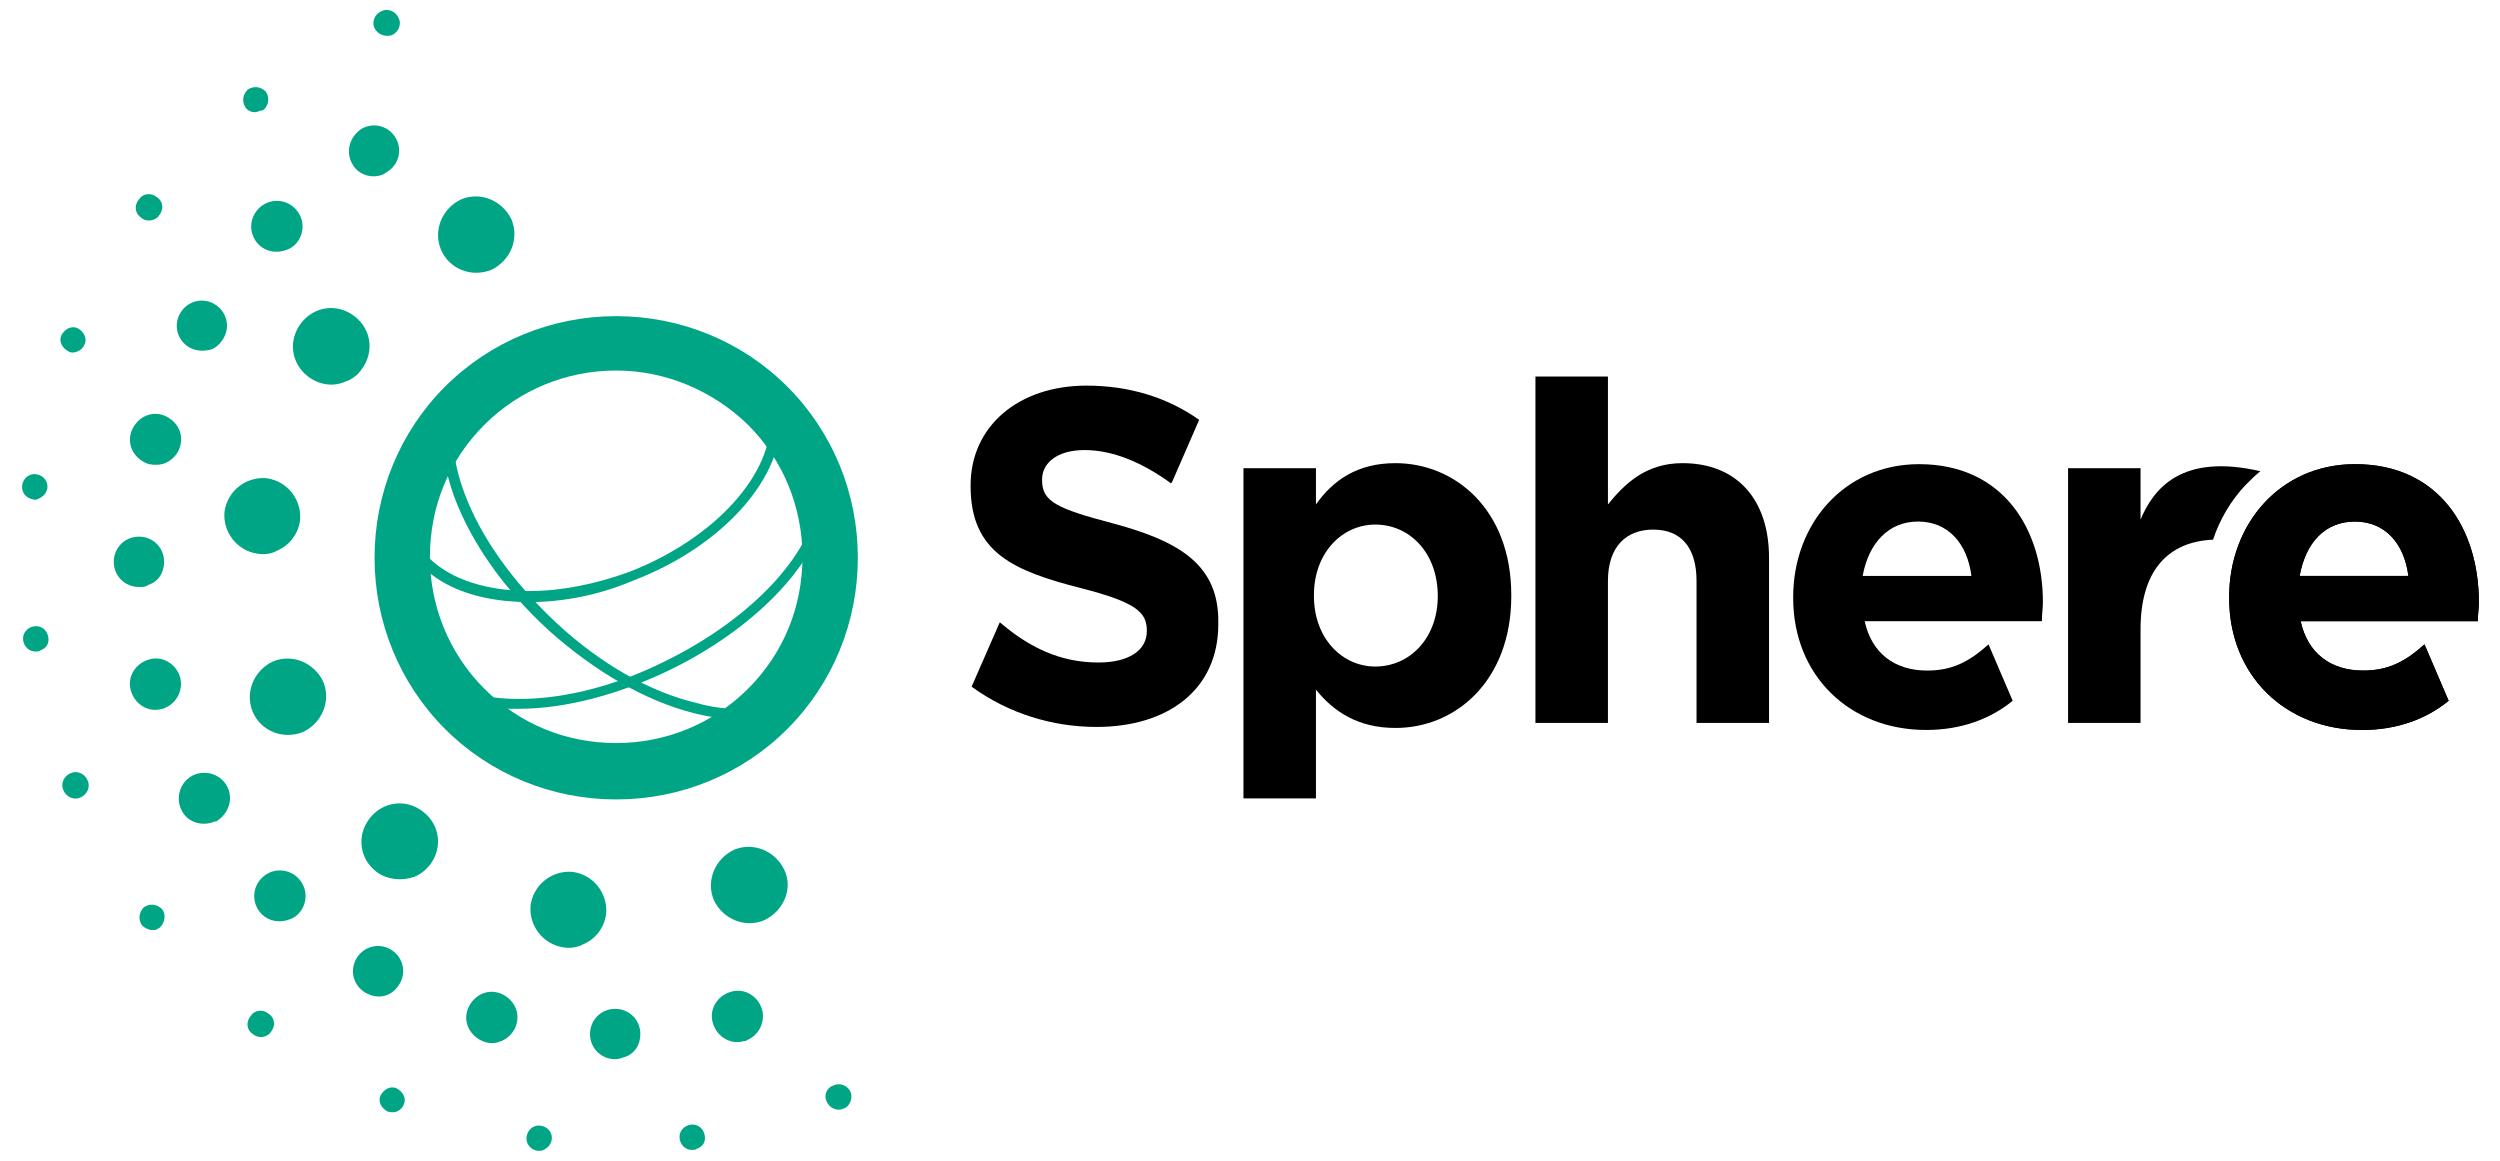 <?xml version="1.0" encoding="utf-8"?>
<!-- Generator: Adobe Illustrator 21.0.2, SVG Export Plug-In . SVG Version: 6.00 Build 0)  -->
<svg version="1.1" id="Layer_1" xmlns="http://www.w3.org/2000/svg" xmlns:xlink="http://www.w3.org/1999/xlink" x="0px" y="0px"
	 viewBox="0 0 248.3 115.3" style="enable-background:new 0 0 248.3 115.3;" xml:space="preserve">
<style type="text/css">
	.st0{fill:#00A585;}
</style>
<g>
	<path class="st0" d="M73.1,71.4c-1.3,0-2.8-0.2-4.3-0.6c-4.7-1.2-9.7-4.1-14.2-8.1c-4.5-4.1-7.8-8.8-9.5-13.4
		c-1.7-4.7-1.4-8.7,0.8-11.2c1.6-1.8,4-2.7,7-2.6l4.3,0.1L53,36.4c-1.3,0.3-5,1.3-6.1,2.5l-0.2-0.2c-2,2.2-2.2,5.9-0.6,10.2
		c1.6,4.4,4.9,9,9.2,13s9.2,6.8,13.8,7.9c1.4,0.4,2.8,0.6,4.1,0.6l0,0c2.6,0,4.6-0.8,5.9-2.3s1.9-3.7,1.6-6.3l1-0.1
		c0.3,2.9-0.3,5.3-1.9,7.1C78.3,70.5,75.9,71.4,73.1,71.4L73.1,71.4z"/>
	<path class="st0" d="M51.5,70.4c-0.3,0-0.6,0-0.9,0c-5-0.2-8.5-2-10-5.1c-1-2.1-0.9-4.7,0.3-7.5l0.9,0.4c-1.1,2.5-1.2,4.8-0.3,6.7
		c1.3,2.7,4.5,4.3,9.1,4.5c4.7,0.2,10.2-1.1,15.4-3.7c8-3.9,14-9.9,15.1-15.3l1,0.2c-1.2,5.7-7.4,12-15.7,16
		C61.4,69,56.1,70.4,51.5,70.4"/>
	<path class="st0" d="M52.6,59.8c-6.4,0-11.1-2.4-12.6-6.6l0.9-0.4c1.4,3.7,5.8,5.9,11.7,5.9c3.2,0,6.6-0.7,9.9-1.9
		c8.5-3.3,14.4-9.8,14-15.5l1-0.1c0.5,6.1-5.7,13.1-14.7,16.5C59.5,59.1,55.9,59.8,52.6,59.8"/>
	<path class="st0" d="M69.2,74.6c-5,2.1-10.7,2.3-16.1,0.1C42.3,70.3,37.2,58,41.6,47.3C46,36.5,58.3,31.3,69,35.7
		s15.9,16.7,11.5,27.5C78.3,68.6,74.2,72.5,69.2,74.6 M53.2,36.5c-4.8,2-8.8,5.8-10.9,11C38,57.9,43,69.8,53.4,74
		s22.2-0.7,26.5-11.1c4.2-10.4-0.7-22.2-11.1-26.5C63.6,34.3,58,34.5,53.2,36.5"/>
	<path class="st0" d="M61.2,79.4c-6.4,0-12.5-2.5-17-7s-7-10.6-7-17s2.5-12.5,7-17s10.6-7,17-7s12.5,2.5,17,7s7,10.6,7,17
		s-2.5,12.5-7,17S67.6,79.4,61.2,79.4 M61.2,36.8c-4.9,0-9.6,1.9-13.1,5.4s-5.4,8.1-5.4,13.1c0,4.9,1.9,9.6,5.4,13.1
		s8.1,5.4,13.1,5.4c4.9,0,9.6-1.9,13.1-5.4s5.4-8.1,5.4-13.1c0-4.9-1.9-9.6-5.4-13.1C70.8,38.8,66.1,36.8,61.2,36.8"/>
	<path class="st0" d="M70.9,89.4c-0.8-1.9,0.1-4.1,2-5c1.9-0.8,4.1,0.1,5,2s-0.1,4.1-2,5C74,92.2,71.8,91.3,70.9,89.4"/>
	<path class="st0" d="M56,94.1c-2.1-0.3-3.5-2.2-3.3-4.2c0.3-2.1,2.2-3.5,4.2-3.3c2.1,0.3,3.5,2.2,3.3,4.2c-0.2,1.4-1.1,2.5-2.3,3
		C57.3,94.1,56.7,94.2,56,94.1"/>
	<path class="st0" d="M37.4,86.6c-1.7-1.3-2-3.6-0.7-5.3c1.3-1.7,3.6-2,5.3-0.7s2,3.6,0.7,5.3c-0.4,0.5-1,1-1.6,1.2
		C39.9,87.5,38.5,87.4,37.4,86.6"/>
	<path class="st0" d="M25.1,70.7c-0.8-1.9,0.1-4.1,2-5c1.9-0.8,4.1,0.1,5,2c0.8,1.9-0.1,4.1-2,5l0,0C28.1,73.5,25.9,72.6,25.1,70.7"
		/>
	<path class="st0" d="M25.6,55c-2.1-0.3-3.5-2.2-3.3-4.2c0.3-2.1,2.2-3.5,4.2-3.3c2.1,0.3,3.5,2.2,3.3,4.2l0,0
		c-0.2,1.4-1.1,2.5-2.3,3C27,55,26.3,55.1,25.6,55"/>
	<path class="st0" d="M30.6,37.4c-1.7-1.3-2-3.6-0.7-5.3s3.6-2,5.3-0.7s2,3.6,0.7,5.3l0,0c-0.4,0.6-1,1-1.6,1.2
		C33.2,38.4,31.8,38.3,30.6,37.4"/>
	<path class="st0" d="M43.8,24.8c-0.8-1.9,0.1-4.1,2-5c1.9-0.8,4.1,0.1,5,2c0.8,1.9-0.1,4.1-2,5l0,0C46.8,27.6,44.6,26.7,43.8,24.8"
		/>
	<path class="st0" d="M73.9,103.4L73.9,103.4c-1.3,0.4-2.7-0.4-3.1-1.8c-0.4-1.3,0.4-2.7,1.8-3.1c1.3-0.4,2.7,0.4,3.1,1.8
		c0.3,1.2-0.3,2.5-1.5,3C74.1,103.4,74,103.4,73.9,103.4"/>
	<path class="st0" d="M61.1,105.2c-1.4,0-2.5-1.1-2.5-2.5s1.1-2.5,2.5-2.5s2.5,1.1,2.5,2.5c0,1.1-0.6,2-1.6,2.3
		C61.7,105.1,61.4,105.2,61.1,105.2"/>
	<path class="st0" d="M48.2,103.5L48.2,103.5c-1.3-0.4-2.2-1.7-1.8-3.1c0.4-1.3,1.7-2.2,3.1-1.8c1.3,0.4,2.2,1.7,1.8,3.1
		c-0.2,0.8-0.8,1.4-1.5,1.7C49.3,103.6,48.8,103.7,48.2,103.5"/>
	<path class="st0" d="M36.3,98.6L36.3,98.6c-1.2-0.7-1.6-2.2-0.9-3.4c0.7-1.2,2.2-1.6,3.4-0.9s1.6,2.2,0.9,3.4
		c-0.3,0.5-0.7,0.9-1.2,1.1C37.8,99.1,37,99,36.3,98.6"/>
	<path class="st0" d="M26,90.8L26,90.8c-1-1-1-2.6,0-3.6s2.6-1,3.6,0s1,2.6,0,3.6c-0.2,0.2-0.5,0.4-0.8,0.5
		C27.8,91.7,26.7,91.5,26,90.8"/>
	<path class="st0" d="M18.1,80.6L18.1,80.6c-0.7-1.2-0.3-2.8,0.9-3.5c1.2-0.7,2.8-0.3,3.5,0.9c0.7,1.2,0.3,2.7-0.9,3.5
		c-0.1,0.1-0.2,0.1-0.3,0.1C20.1,82.1,18.7,81.7,18.1,80.6"/>
	<path class="st0" d="M16.1,70.4c-1.3,0.4-2.7-0.4-3.1-1.8c-0.4-1.3,0.4-2.7,1.8-3.1c1.3-0.4,2.7,0.4,3.1,1.8c0.3,1.2-0.3,2.5-1.5,3
		C16.4,70.3,16.3,70.4,16.1,70.4"/>
	<path class="st0" d="M13.8,58.3c-1.4,0-2.5-1.1-2.5-2.5s1.1-2.5,2.5-2.5s2.5,1.1,2.5,2.5l0,0c0,1.1-0.6,2-1.6,2.3
		C14.5,58.3,14.2,58.3,13.8,58.3"/>
	<path class="st0" d="M14.8,46.1c-1.3-0.4-2.2-1.7-1.8-3.1c0.4-1.3,1.7-2.2,3.1-1.8c1.3,0.4,2.2,1.7,1.8,3.1
		c-0.2,0.8-0.8,1.4-1.5,1.7C15.9,46.2,15.3,46.2,14.8,46.1"/>
	<path class="st0" d="M18.8,34.5c-1.2-0.7-1.6-2.2-0.9-3.4c0.7-1.2,2.2-1.6,3.4-0.9c1.2,0.7,1.6,2.2,0.9,3.4l0,0
		c-0.3,0.5-0.7,0.9-1.2,1.1C20.3,34.9,19.5,34.9,18.8,34.5"/>
	<path class="st0" d="M25.7,24.3c-1-1-1-2.6,0-3.6s2.6-1,3.6,0s1,2.6,0,3.6c-0.2,0.2-0.5,0.4-0.8,0.5C27.5,25.2,26.4,25,25.7,24.3"
		/>
	<path class="st0" d="M35,16.3c-0.7-1.2-0.3-2.7,0.9-3.5c1.2-0.7,2.7-0.3,3.4,0.9s0.3,2.7-0.9,3.4c-0.1,0.1-0.2,0.1-0.3,0.2
		C37,17.8,35.6,17.4,35,16.3"/>
	<path class="st0" d="M83.8,110.1c-0.6,0.3-1.4,0-1.7-0.7c-0.3-0.6,0-1.4,0.7-1.6c0.6-0.3,1.4,0,1.7,0.7
		C84.7,109.1,84.4,109.9,83.8,110.1"/>
	<path class="st0" d="M68.9,114.2c-0.7,0.1-1.3-0.4-1.4-1.1s0.4-1.3,1.1-1.4s1.3,0.4,1.4,1.1c0.1,0.6-0.2,1.1-0.8,1.3
		C69.1,114.2,69,114.2,68.9,114.2"/>
	<path class="st0" d="M53.4,114.3c-0.7-0.1-1.2-0.7-1.1-1.4c0.1-0.7,0.7-1.2,1.4-1.1s1.2,0.7,1.1,1.4c-0.1,0.5-0.4,0.8-0.8,1
		C53.9,114.3,53.7,114.3,53.4,114.3"/>
	<path class="st0" d="M38.5,110.4c-0.6-0.3-1-1-0.7-1.6s1-1,1.6-0.7s1,1,0.7,1.6c-0.1,0.3-0.4,0.6-0.7,0.7
		C39.2,110.5,38.8,110.5,38.5,110.4"/>
	<path class="st0" d="M25.1,102.7L25.1,102.7c-0.6-0.4-0.7-1.2-0.2-1.8c0.4-0.6,1.2-0.7,1.8-0.2c0.6,0.4,0.7,1.2,0.2,1.8
		c-0.1,0.2-0.3,0.3-0.5,0.4C25.9,103.1,25.5,103,25.1,102.7"/>
	<path class="st0" d="M14.1,91.9c-0.4-0.6-0.3-1.3,0.2-1.8c0.6-0.4,1.3-0.3,1.8,0.2c0.4,0.5,0.3,1.3-0.2,1.8
		c-0.1,0.1-0.2,0.1-0.3,0.2C15.1,92.5,14.5,92.3,14.1,91.9"/>
	<path class="st0" d="M6.3,78.5c-0.3-0.6,0-1.4,0.7-1.7c0.6-0.3,1.4,0,1.7,0.7c0.3,0.6,0,1.4-0.7,1.7C7.4,79.5,6.6,79.2,6.3,78.5"/>
	<path class="st0" d="M3.7,64.7c-0.7,0.1-1.3-0.4-1.4-1.1c-0.1-0.7,0.4-1.3,1.1-1.4c0.7-0.1,1.3,0.4,1.4,1.1
		c0.1,0.6-0.2,1.1-0.8,1.3C3.9,64.7,3.8,64.7,3.7,64.7"/>
	<path class="st0" d="M3.3,49.6c-0.7-0.1-1.2-0.7-1.1-1.4s0.7-1.2,1.4-1.1c0.7,0.1,1.2,0.7,1.1,1.4c-0.1,0.5-0.4,0.8-0.8,1
		C3.7,49.6,3.5,49.7,3.3,49.6"/>
	<path class="st0" d="M6.8,34.9c-0.6-0.3-1-1-0.7-1.6s1-1,1.6-0.7s1,1,0.7,1.6c-0.1,0.3-0.4,0.6-0.7,0.7C7.5,35,7.1,35.1,6.8,34.9"
		/>
	<path class="st0" d="M14,21.6c-0.6-0.4-0.7-1.2-0.2-1.8c0.4-0.6,1.2-0.7,1.8-0.2c0.6,0.4,0.7,1.2,0.2,1.8c-0.1,0.2-0.3,0.3-0.5,0.4
		C14.8,22,14.3,21.9,14,21.6"/>
	<path class="st0" d="M24.4,10.7c-0.4-0.6-0.3-1.3,0.2-1.8c0.6-0.4,1.3-0.3,1.8,0.2c0.4,0.6,0.3,1.3-0.2,1.8C26,11,25.9,11,25.8,11
		C25.3,11.3,24.7,11.1,24.4,10.7"/>
	<path class="st0" d="M37.2,2.8c-0.3-0.6,0-1.4,0.7-1.7c0.6-0.3,1.4,0,1.7,0.7c0.3,0.6,0,1.4-0.7,1.7C38.2,3.7,37.5,3.4,37.2,2.8"/>
	<path d="M110.6,52c-5.7-1.5-7.1-2.2-7.1-4.3v-0.1c0-1.6,1.5-2.9,4.2-2.9c2.8,0,5.7,1.2,8.6,3.3l0.1-0.1l2.7-6.2
		c-3.1-2.2-6.9-3.4-11.2-3.4c-6.7,0-11.5,4-11.5,9.9v0.1c0,6.6,4.3,8.4,10.9,10.1c5.5,1.4,6.6,2.4,6.6,4.2v0.1
		c0,1.9-1.8,3.1-4.8,3.1c-3.8,0-6.9-1.5-9.8-4l-2.8,6.4c3.7,2.7,8.1,4,12.4,4c7.1,0,12.1-3.7,12.1-10.2v-0.1
		C121.1,56.2,117.3,53.8,110.6,52"/>
	<path d="M123.5,46.5h7.2v3.6c1.7-2.4,4.1-4.1,7.9-4.1c5.9,0,11.5,4.6,11.5,13.1v0.1c0,8.4-5.5,13.1-11.5,13.1
		c-3.8,0-6.2-1.7-7.9-3.8v10.8h-7.2V46.5z M142.8,59.2L142.8,59.2c0-4.3-2.8-7.1-6.2-7.1c-3.3,0-6.1,2.8-6.1,7v0.1
		c0,4.2,2.8,7,6.1,7C140,66.2,142.8,63.4,142.8,59.2"/>
	<path d="M152.5,37.4h7.2v12.7c1.7-2.1,3.8-4.1,7.4-4.1c5.4,0,8.6,3.6,8.6,9.4v16.4h-7.2V57.7c0-3.4-1.6-5.1-4.3-5.1
		s-4.5,1.7-4.5,5.1v14.1h-7.2V37.4z"/>
	<path d="M197.5,64L197.5,64c-2,1.8-3.7,2.6-6.1,2.6c-3.2,0-5.5-1.7-6.2-4.9h17.6c0-0.7,0.1-1.3,0.1-1.9c0-7.2-3.9-13.7-12.3-13.7
		c-7.4,0-12.5,5.9-12.5,13.2v0.1c0,7.7,5.6,13.1,13.2,13.1c3.5,0,6.4-1.1,8.6-2.9L197.5,64z M190.5,51.8c3,0,4.9,2.2,5.3,5.4H185
		C185.6,53.9,187.6,51.8,190.5,51.8"/>
	<path d="M240.8,64L240.8,64c-2,1.8-3.7,2.6-6.1,2.6c-3.2,0-5.5-1.7-6.2-4.9h17.6c0-0.7,0.1-1.3,0.1-1.9c0-7.2-3.9-13.7-12.3-13.7
		c-7.4,0-12.5,5.9-12.5,13.2v0.1c0,7.7,5.6,13.1,13.2,13.1c3.5,0,6.4-1.1,8.6-2.9L240.8,64z M233.9,51.8c3,0,4.9,2.2,5.3,5.4h-10.8
		C229,53.9,230.9,51.8,233.9,51.8"/>
	<path d="M240.8,64L240.8,64c-2,1.8-3.7,2.6-6.1,2.6c-3.2,0-5.5-1.7-6.2-4.9h17.6c0-0.7,0.1-1.3,0.1-1.9c0-7.2-3.9-13.7-12.3-13.7
		c-7.4,0-12.5,5.9-12.5,13.2v0.1c0,7.7,5.6,13.1,13.2,13.1c3.5,0,6.4-1.1,8.6-2.9L240.8,64z M233.9,51.8c3,0,4.9,2.2,5.3,5.4h-10.8
		C229,53.9,230.9,51.8,233.9,51.8"/>
	<path d="M223,48.2c0.5-0.5,1-1,1.5-1.4c-7.8-1.8-10.6,1.7-11.9,4.8v-5.1h-7.2v25.3h7.2v-9.3c0-5.8,2.7-8.7,7.2-8.9
		C220.5,51.5,221.6,49.7,223,48.2"/>
</g>
</svg>
